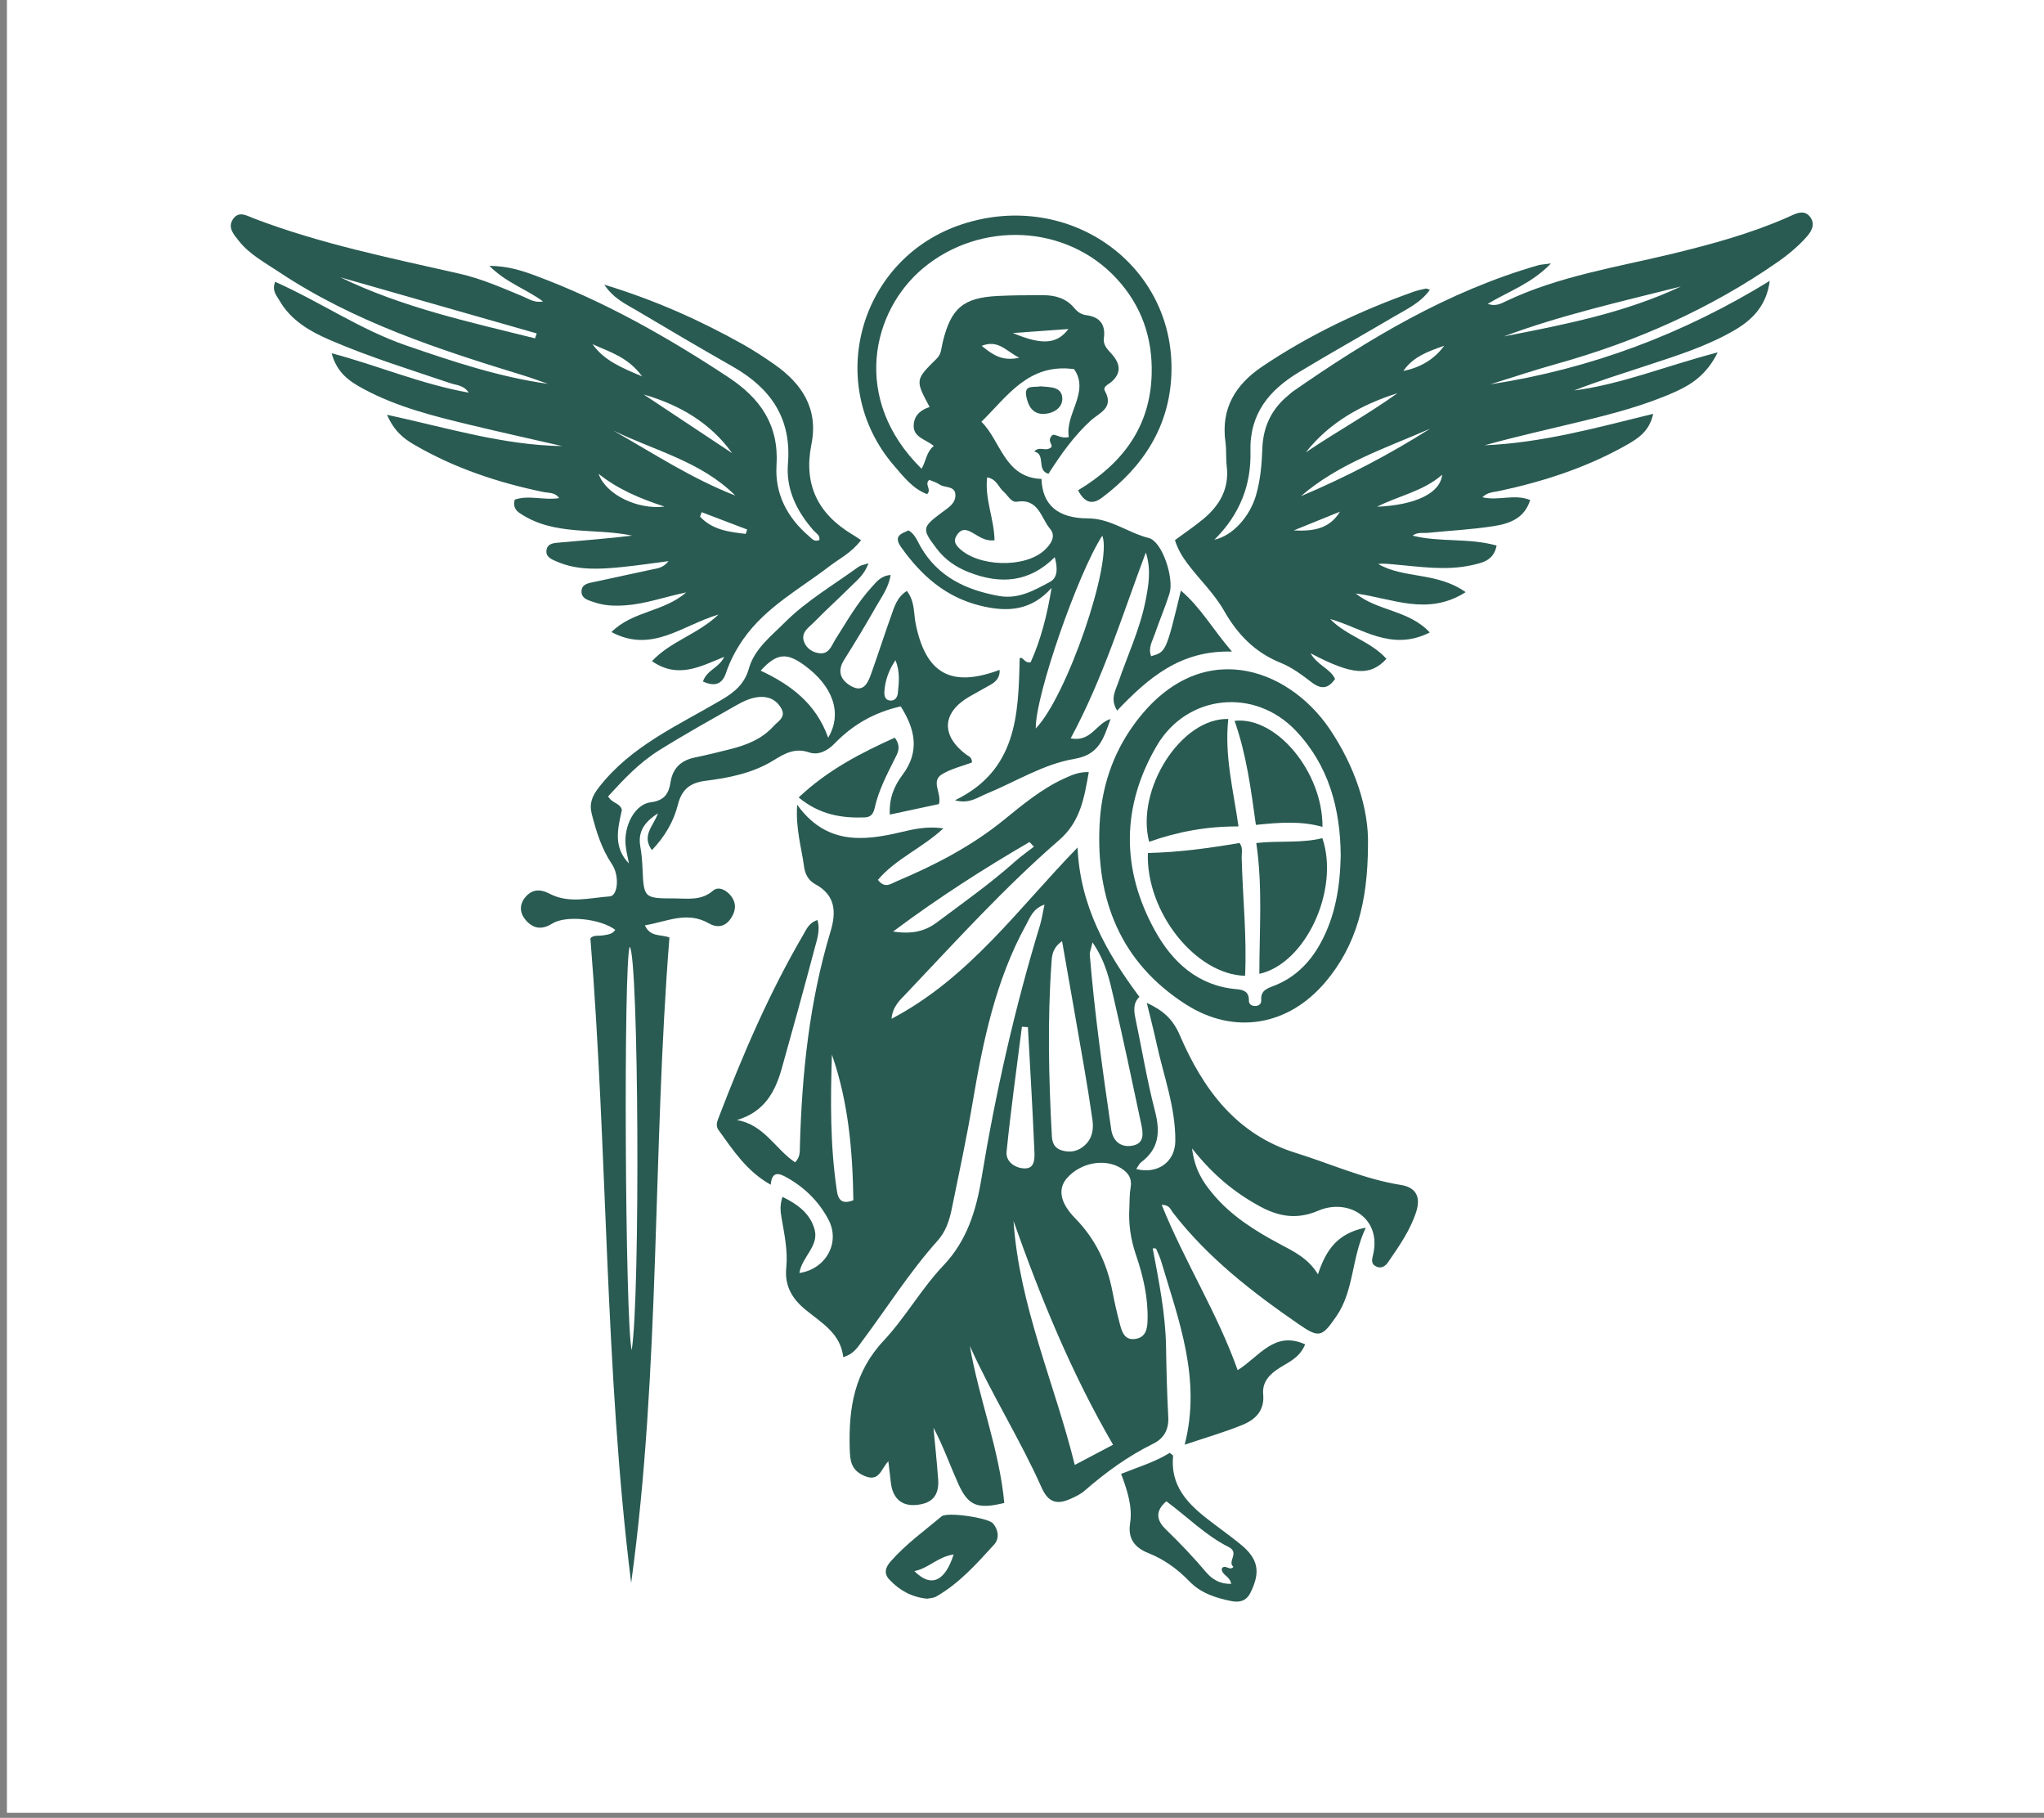 <svg xmlns="http://www.w3.org/2000/svg" xmlns:xlink="http://www.w3.org/1999/xlink" xmlns:serif="http://www.serif.com/" width="100%" height="100%" viewBox="0 0 496 441" xml:space="preserve" style="fill-rule:evenodd;clip-rule:evenodd;stroke-linejoin:round;stroke-miterlimit:2;"><rect x="0" y="0" width="496" height="441" fill="#808080" stroke="none"/>    <g transform="matrix(1,0,0,1,-5655.4,-1260.54)">        <g id="Layer-1" serif:id="Layer 1">        </g>        <g id="Layer-11" serif:id="Layer 1">        </g>        <g id="Layer-12" serif:id="Layer 1">        </g>        <g id="favicon" transform="matrix(1,0,0,1,1352.76,53.027)">            <rect x="4302.65" y="1207.51" width="495.884" height="440.129" style="fill:none;"></rect>            <g transform="matrix(0.923,0,0,1.177,916.884,497.304)">                <rect x="3670.03" y="603.226" width="537.518" height="373.829" style="fill:white;"></rect>            </g>            <g transform="matrix(0.849,0,0,0.849,4519.36,1534.94)">                <path d="M0,-119.483C5.54,-118.628 9.234,-119.636 12.497,-122.076C20.098,-127.76 27.862,-133.24 34.961,-139.577C36.629,-141.065 38.479,-142.349 40.246,-143.727C39.826,-144.171 39.406,-144.617 38.986,-145.062C26.005,-137.484 13.33,-129.434 0,-119.483M-11.357,-42.714C-11.563,-56.948 -12.8,-70.864 -17.491,-84.315C-17.904,-71.218 -18.007,-58.181 -16.041,-45.24C-15.72,-43.126 -14.774,-41.313 -11.357,-42.714M38.534,-92.159C37.961,-92.198 37.39,-92.236 36.817,-92.274C35.316,-80.382 33.637,-68.509 32.438,-56.588C32.133,-53.559 35.131,-51.733 37.813,-51.795C40.655,-51.861 40.459,-54.946 40.376,-56.916C39.881,-68.669 39.171,-80.413 38.534,-92.159M56.989,-116.386C56.53,-114.326 56.159,-113.547 56.22,-112.804C57.591,-96.097 59.921,-79.505 62.343,-62.928C62.822,-59.648 64.989,-57.748 68.247,-58.267C72.026,-58.869 71.438,-61.998 70.886,-64.606C68.345,-76.612 65.811,-88.622 63.036,-100.574C61.857,-105.649 60.792,-110.858 56.989,-116.386M62.868,27.161C50.898,6.566 42.163,-14.872 34.42,-36.769C36.062,-12.491 46.146,9.538 51.928,32.935C55.569,31.013 58.896,29.257 62.868,27.161M48.295,-116.741C45.552,-114.767 45.421,-112.671 45.285,-110.78C44.095,-94.198 44.476,-77.612 45.378,-61.03C45.484,-59.073 46.134,-57.538 48.285,-56.92C50.758,-56.209 52.898,-56.705 54.753,-58.373C56.938,-60.338 57.364,-62.962 56.977,-65.686C56.254,-70.776 55.431,-75.852 54.558,-80.919C52.539,-92.638 50.466,-104.347 48.295,-116.741M67.535,-40.681C67.632,-42.508 67.547,-44.368 67.87,-46.154C68.357,-48.853 67.329,-50.528 65.069,-51.906C60.479,-54.705 53.625,-53.488 49.69,-49.01C47.114,-46.08 47.564,-42.106 52.038,-37.545C57.872,-31.595 61.168,-24.592 62.705,-16.558C63.298,-13.459 64.009,-10.376 64.816,-7.325C65.42,-5.045 66.167,-2.566 69.316,-3.082C72.247,-3.561 72.663,-5.963 72.733,-8.403C72.917,-14.813 71.496,-20.993 69.45,-26.97C67.906,-31.481 67.239,-35.978 67.535,-40.681M121.43,-21.525C123.653,-28.252 126.854,-33.27 135.109,-34.869C130.945,-26.081 131.796,-16.943 126.703,-9.55C122.659,-3.681 121.826,-3.214 116.093,-7.165C102.76,-16.351 89.978,-26.217 79.961,-39.18C79.31,-40.024 79.03,-41.372 76.768,-41.398C83.327,-25.119 92.663,-10.542 98.486,5.856C104.758,1.926 108.958,-5.505 117.78,-1.514C116.198,2.289 113.154,3.513 110.555,5.136C107.674,6.936 105.451,9.201 105.779,12.73C106.218,17.46 103.511,20.006 99.828,21.505C94.618,23.624 89.181,25.186 83.338,27.156C88.152,8.382 81.656,-8.301 76.646,-25.182C76.271,-26.446 75.686,-27.649 75.169,-28.868C75.139,-28.94 74.855,-28.906 74.202,-28.967C75.959,-19.574 77.857,-10.306 78.013,-0.821C78.124,5.841 78.287,12.506 78.648,19.159C78.846,22.788 77.454,25.353 74.323,26.885C67.084,30.429 60.682,35.142 54.622,40.398C53.516,41.358 52.092,42 50.735,42.614C46.969,44.318 44.398,43.789 42.471,39.467C36.311,25.652 28.174,12.815 21.938,-1.055C24.536,14.079 30.365,28.493 31.78,43.804C24.071,45.662 21.461,44.648 18.58,38.216C16.229,32.97 14.324,27.525 11.54,22.3C11.994,27.205 12.519,32.106 12.88,37.018C13.229,41.742 11.088,44.07 6.342,44.387C2.3,44.657 -0.18,42.343 -0.653,37.885C-0.845,36.077 -1.076,34.271 -1.357,31.891C-3.475,34.066 -3.898,37.912 -8.164,36.087C-12.097,34.406 -12.304,31.695 -12.402,28.12C-12.714,16.717 -11.13,6.427 -2.686,-2.582C3.513,-9.194 8.073,-17.42 14.39,-24.064C21.069,-31.088 23.735,-39.713 25.239,-48.829C29.28,-73.331 34.735,-97.493 41.976,-121.251C42.495,-122.955 42.746,-124.741 43.27,-127.178C39.934,-125.992 39.19,-123.542 38.063,-121.5C29.221,-105.477 25.655,-87.886 22.637,-70.096C20.938,-60.087 18.784,-50.154 16.762,-40.202C16.095,-36.915 15.021,-33.703 12.743,-31.163C4.704,-22.201 -1.685,-12.012 -8.862,-2.411C-10.109,-0.743 -11.2,1.241 -14.245,2.122C-15.001,-4.632 -20.419,-7.651 -24.998,-11.384C-28.836,-14.515 -31.063,-18.216 -30.532,-23.464C-30.043,-28.299 -31.103,-33.086 -31.917,-37.852C-32.221,-39.631 -32.374,-41.428 -31.613,-43.659C-27.213,-41.531 -23.676,-38.855 -22.436,-34.34C-21.126,-29.572 -26.129,-26.448 -26.771,-21.905C-19.164,-23.052 -15.057,-30.599 -18.435,-37.079C-21.102,-42.195 -25.126,-46.209 -30.164,-49.074C-32.262,-50.266 -34.619,-51.413 -34.978,-47.132C-41.872,-50.978 -45.76,-57.04 -49.932,-62.817C-50.83,-64.061 -50.219,-65.368 -49.737,-66.626C-42.872,-84.525 -35.313,-102.105 -25.604,-118.683C-24.717,-120.198 -24.016,-122.009 -21.627,-122.757C-20.754,-119.849 -21.761,-117.175 -22.435,-114.626C-25.453,-103.2 -28.605,-91.809 -31.8,-80.431C-33.676,-73.751 -36.709,-67.956 -44.65,-65.606C-36.865,-64.321 -33.675,-57.32 -28.025,-53.536C-26.497,-54.999 -26.676,-56.73 -26.633,-58.3C-26.056,-79.017 -23.915,-99.51 -17.896,-119.443C-16.2,-125.06 -16.412,-129.871 -22.311,-133.049C-24.103,-134.014 -25.148,-135.814 -25.434,-137.944C-26.176,-143.491 -27.909,-148.93 -27.413,-155.705C-19.258,-144.383 -8.762,-145.262 2.174,-147.862C5.888,-148.744 9.634,-149.626 14.381,-148.966C8.276,-143.304 0.717,-140.234 -4.337,-134.246C-2.359,-131.631 -0.574,-133.169 0.895,-133.786C11.828,-138.383 22.303,-143.788 31.588,-151.316C37.017,-155.718 42.412,-160.23 48.837,-163.181C50.921,-164.138 53.058,-165.145 55.931,-165.027C54.638,-157.756 53.585,-150.913 47.431,-145.582C31.794,-132.037 17.913,-116.685 3.69,-101.699C1.929,-99.842 -0.128,-98.08 -0.444,-94.545C21.847,-106.268 35.796,-126.116 52.728,-143.492C53.417,-126.971 60.816,-113.661 70.417,-100.796C68.633,-99.159 68.774,-96.965 69.269,-94.633C71.132,-85.839 72.571,-76.94 74.834,-68.254C76.376,-62.336 76.104,-57.479 70.938,-53.587C70.342,-53.139 70.01,-52.338 69.493,-51.612C75.691,-50.045 80.605,-53.706 80.663,-59.597C80.757,-69.255 77.309,-78.229 75.309,-87.481C74.512,-91.165 73.549,-94.813 72.512,-99.099C77.295,-96.899 80.013,-94.341 81.928,-89.898C88.564,-74.504 98.005,-61.532 115.087,-56.223C125.086,-53.116 134.683,-48.725 145.136,-47.066C149.591,-46.358 150.846,-43.495 149.508,-39.365C147.79,-34.059 144.608,-29.551 141.5,-25.021C140.732,-23.903 139.595,-23.045 138.079,-23.764C136.445,-24.541 136.908,-25.879 137.214,-27.215C139.634,-37.771 129.95,-43.325 121.521,-39.711C115.462,-37.113 110.266,-38 104.868,-40.932C97.671,-44.841 91.425,-49.914 85.454,-57.499C86.201,-51.431 88.576,-47.901 91.339,-44.576C96.556,-38.298 103.308,-34.045 110.399,-30.258C114.456,-28.091 118.662,-26.138 121.43,-21.525" style="fill:rgb(41,91,82);fill-rule:nonzero;"></path>            </g>            <g transform="matrix(0.849,0,0,0.849,4627.8,1301.17)">                <path d="M0,35.891C-4.401,37.677 -8.803,39.462 -13.204,41.247C-7.987,41.511 -3.082,40.991 0,35.891M18.125,-4.312C22.939,-5.306 26.903,-7.561 29.792,-11.521C25.379,-9.958 20.932,-8.463 18.125,-4.312M10.601,34.489C21.692,33.995 28.685,30.561 29.205,25.34C23.718,30.132 16.689,31.355 10.601,34.489M-9.768,18.952C-1.159,13.128 7.966,8.102 16.426,2.048C6.15,5.291 -2.965,10.333 -9.768,18.952M25.751,12.189C12.995,17.772 -0.407,22.131 -11.179,31.478C1.658,26.049 13.985,19.652 25.751,12.189M46.863,-14.191C64.128,-17.536 81.386,-20.904 97.456,-28.457C80.465,-24.146 63.332,-20.338 46.863,-14.191M42.949,-0.491C71.619,-4.884 98.142,-14.873 122.836,-30.058C121.961,-23.206 118.117,-19.114 112.981,-16.088C105.028,-11.401 96.254,-8.687 87.558,-5.821C80.647,-3.543 73.695,-1.39 66.891,1.27C80.566,-0.517 93.345,-5.822 107.959,-9.616C104.92,-3.453 100.715,-0.561 95.929,1.596C87.235,5.512 78.033,7.894 68.809,10.137C59.657,12.363 50.455,14.382 41.365,16.921C57.673,16.249 73.333,11.91 89.523,7.933C88.467,12.884 85.239,14.961 81.923,16.836C70.505,23.29 58.184,27.284 45.411,30.008C43.868,30.337 42.167,30.31 40.7,31.777C45.306,32.883 49.802,30.726 54.37,32.57C52.708,37.873 48.374,39.315 44.024,40.008C37.788,41.002 31.442,41.3 25.148,41.938C23.74,42.081 22.218,41.646 20.752,42.743C28.635,44.718 36.795,43.318 44.773,45.581C43.938,49.859 40.738,50.486 37.745,51.16C30.28,52.839 22.812,51.59 15.353,50.955C13.894,50.831 12.44,50.648 10.903,50.831C18.274,55.112 27.71,53.067 35.924,58.89C25.023,65.82 15.055,60.679 4.495,59.266C10.917,64.405 19.646,63.958 25.67,70.411C14.582,75.997 6.247,69.096 -2.798,66.571C1.811,71.398 8.839,72.92 13.281,77.947C8.622,83.014 3.466,82.619 -8.406,76.352C-6.465,79.82 -2.75,80.712 -1.41,83.695C-3.355,86.527 -5.395,86.731 -8.122,84.638C-10.882,82.519 -13.786,80.355 -16.974,79.073C-24.309,76.123 -29.306,70.925 -33.105,64.242C-35.925,59.281 -40.108,55.353 -43.508,50.829C-45.007,48.832 -46.331,46.746 -47.167,44.023C-44.488,42.047 -41.758,40.204 -39.222,38.124C-34.458,34.219 -31.603,29.401 -32.363,22.928C-32.635,20.617 -32.421,18.245 -32.739,15.944C-34.061,6.36 -29.851,-0.447 -22.19,-5.6C-8.705,-14.671 5.857,-21.563 21.143,-26.984C22.234,-27.37 23.381,-27.611 24.517,-27.848C24.796,-27.906 25.134,-27.678 25.695,-27.505C23.036,-23.772 19.062,-21.97 15.397,-19.813C6.358,-14.491 -2.799,-9.365 -11.775,-3.94C-20.212,1.16 -25.875,7.902 -25.588,18.659C-25.335,28.133 -28.549,36.639 -35.899,43.909C-30.639,42.773 -25.771,37.298 -23.995,31.195C-22.729,26.844 -22.35,22.345 -22.191,17.855C-21.971,11.634 -19.576,6.581 -14.773,2.649C-14.386,2.332 -14.042,1.958 -13.634,1.674C8.174,-13.505 30.814,-27.073 56.61,-34.504C57.381,-34.726 58.211,-34.743 60.309,-35.038C54.745,-29.266 48.272,-27.113 42.231,-23.49C44.479,-22.649 46.094,-23.604 47.469,-24.256C62.689,-31.485 79.245,-33.975 95.392,-37.901C106.407,-40.58 117.31,-43.572 127.734,-48.126C129.939,-49.089 132.667,-50.84 134.504,-48.148C136.222,-45.633 134.046,-43.299 132.383,-41.563C130.212,-39.297 127.725,-37.27 125.143,-35.473C105.806,-22.022 84.573,-12.671 61.936,-6.342C55.56,-4.559 49.275,-2.45 42.949,-0.491" style="fill:rgb(41,91,82);fill-rule:nonzero;"></path>            </g>            <g transform="matrix(0.849,0,0,0.849,4483.6,1295.74)">                <path d="M0,48.637C0.137,48.22 0.273,47.804 0.41,47.388C-3.925,45.737 -8.26,44.086 -12.596,42.435C-12.75,42.86 -12.903,43.285 -13.057,43.71C-9.528,47.504 -4.772,48.093 0,48.637M-43.788,-5.578C-40.59,-1.044 -35.803,1.061 -29.613,3.625C-33.774,-2.021 -39.022,-3.362 -43.788,-5.578M-42.054,31.477C-40.006,37.395 -30.904,41.803 -23.213,40.831C-30.196,38.563 -36.531,35.887 -42.054,31.477M-29.155,8.805C-20.732,14.394 -12.309,19.983 -3.886,25.571C-10.162,16.822 -18.931,11.784 -29.155,8.805M-37.839,19.122C-26.395,25.62 -15.369,32.88 -2.993,37.678C-12.684,27.982 -25.982,24.866 -37.839,19.122M-60.219,-7.236C-60.06,-7.706 -59.901,-8.176 -59.741,-8.647C-78.449,-13.99 -97.156,-19.333 -115.863,-24.677C-98.137,-16.068 -79.095,-11.935 -60.219,-7.236M-12.224,90.82C-11.102,87.482 -7.655,86.97 -6.14,83.768C-13.014,86.553 -19.367,90.141 -26.8,85.003C-21.469,79.296 -13.925,77.471 -7.753,71.677C-18.225,74.758 -26.784,82.862 -38.378,76.689C-32.3,70.633 -23.54,70.999 -17.008,65.364C-23.349,66.688 -28.662,68.641 -34.305,69.048C-37.353,69.267 -40.33,69.185 -43.184,68.208C-44.811,67.651 -47.136,67.199 -46.931,64.851C-46.756,62.836 -44.658,62.669 -43.067,62.316C-37.704,61.126 -32.321,60.029 -26.958,58.839C-25.385,58.49 -23.638,58.45 -22.069,56.426C-26.816,57.037 -31.029,57.681 -35.263,58.102C-41.58,58.73 -47.919,59.172 -53.97,56.563C-55.474,55.914 -57.343,55.228 -56.917,53.106C-56.551,51.281 -54.666,51.242 -53.246,51.113C-46.32,50.482 -39.382,49.979 -32.446,49.137C-43.195,46.852 -54.837,49.35 -64.64,42.673C-65.716,41.94 -66.578,40.816 -66.023,38.853C-62.026,37.455 -57.678,39.118 -53.327,38.411C-54.535,36.694 -56.325,36.986 -57.837,36.673C-70.799,33.988 -83.233,29.86 -94.72,23.171C-97.726,21.421 -100.478,19.334 -102.521,14.599C-85.285,18.341 -69.294,23.295 -52.465,23.55C-61.257,21.531 -70.067,19.583 -78.837,17.473C-89.201,14.98 -99.562,12.397 -109.045,7.319C-112.983,5.21 -116.816,2.824 -118.348,-2.977C-104.943,0.584 -92.724,5.872 -79.164,8.279C-80.614,6.106 -82.7,6.163 -84.339,5.608C-95.845,1.707 -107.473,-1.869 -118.644,-6.678C-124.494,-9.196 -130.036,-12.329 -133.34,-18.166C-134.106,-19.52 -135.473,-20.778 -134.502,-23.393C-121.715,-17.719 -110.172,-9.711 -96.991,-5.182C-83.785,-0.645 -70.566,3.802 -56.536,5.763C-58.817,4.975 -61.076,4.116 -63.382,3.409C-87.778,-4.061 -111.997,-11.942 -133.496,-26.261C-137.513,-28.936 -141.849,-31.238 -144.891,-35.1C-146.267,-36.847 -148.221,-38.879 -146.524,-41.338C-144.853,-43.76 -142.552,-42.257 -140.642,-41.527C-121.589,-34.238 -101.655,-30.213 -81.858,-25.722C-75.449,-24.269 -69.562,-21.651 -63.573,-19.166C-61.949,-18.493 -60.418,-17.321 -57.914,-17.776C-62.833,-21.383 -68.493,-23.135 -73.266,-27.953C-68.052,-27.909 -64.041,-26.616 -60.151,-25.173C-40.522,-17.89 -22.45,-7.653 -5.012,3.842C4.163,9.889 9.524,17.489 8.799,29.052C8.293,37.129 11.83,43.94 18.019,49.238C18.84,49.941 19.6,51.062 21.052,50.381C21.281,48.983 20.064,48.435 19.374,47.646C14.586,42.174 11.455,35.937 12.065,28.566C13.136,15.62 7.121,7.003 -3.657,0.865C-12.917,-4.409 -22.108,-9.807 -31.267,-15.257C-34.31,-17.068 -37.697,-18.529 -40.428,-22.578C-25.895,-18.146 -13.061,-12.405 -0.733,-5.488C2.311,-3.78 5.243,-1.851 8.109,0.144C16.093,5.7 20.82,12.888 18.773,23.073C16.474,34.517 20.623,42.919 30.46,48.797C31.31,49.305 32.121,49.875 32.961,50.422C30.21,54.069 26.84,55.646 23.963,57.855C15.428,64.408 5.711,69.557 -0.676,78.69C-2.802,81.73 -4.473,84.915 -5.658,88.416C-6.712,91.528 -8.794,92.397 -12.224,90.82" style="fill:rgb(41,91,82);fill-rule:nonzero;"></path>            </g>            <g transform="matrix(0.849,0,0,0.849,4540.86,1364.67)">                <path d="M0,-86.29C3.191,-83.687 5.883,-81.801 10.741,-82.892C6.936,-84.785 4.77,-88.159 0,-86.29M24.787,-91.089C19.526,-90.71 14.216,-90.328 8.905,-89.946C17.485,-86.34 21.568,-86.861 24.787,-91.089M15.449,23.05C24.388,13.859 37.449,-24.451 34.472,-32.045C27.533,-21.388 15.296,13.666 15.449,23.05M3.667,-30.727C0.552,-30.351 -1.298,-32.323 -3.495,-33.319C-5.249,-34.114 -6.321,-33.481 -7.209,-32.019C-8.05,-30.634 -7.62,-29.633 -6.522,-28.54C-1.066,-23.106 12.314,-22.698 17.939,-27.89C19.761,-29.571 21.333,-31.884 19.561,-33.971C16.938,-37.06 16.29,-42.764 10.044,-41.746C8.42,-41.481 7.458,-43.602 6.212,-44.663C4.772,-45.888 4.33,-48.195 1.554,-48.71C0.833,-42.477 3.59,-36.732 3.667,-30.727M27.543,-45.007C40.221,-52.625 48.159,-63.086 48.583,-78.138C48.876,-88.594 45.669,-97.823 38.518,-105.54C24.103,-121.096 -0.392,-122.019 -16.651,-108.557C-31.408,-96.339 -37.403,-71.065 -17.188,-51.165C-15.898,-53.274 -15.878,-55.919 -13.695,-57.673C-16.122,-59.688 -19.891,-60.163 -19.405,-64.069C-19.076,-66.717 -17.228,-68.034 -14.883,-68.806C-19.005,-76.503 -19.045,-76.543 -12.855,-82.64C-11.49,-83.984 -11.548,-85.639 -11.172,-87.209C-8.826,-97.014 -5.321,-100.052 4.625,-100.539C8.943,-100.75 13.274,-100.769 17.6,-100.759C21.048,-100.751 24.202,-99.86 26.506,-97.038C27.387,-95.959 28.503,-95.231 29.87,-95.056C33.754,-94.555 35.45,-92.378 34.928,-88.533C34.604,-86.152 36.411,-84.934 37.608,-83.428C39.753,-80.729 39.708,-78.295 37.09,-76C36.243,-75.258 34.546,-74.619 35.206,-73.415C37.901,-68.501 33.668,-67.217 31.139,-64.907C26.334,-60.517 22.617,-55.228 19.081,-49.718C15.544,-50.747 18.451,-55.264 15.019,-56.107C16.599,-57.79 18.242,-55.889 19.872,-57.309C20.499,-58.068 18.501,-59.064 20.164,-60.76C20.97,-61.296 22.531,-59.638 24.896,-60.226C23.783,-66.885 30.948,-73.026 26.412,-79.628C13.365,-81.416 7.28,-71.788 -0.093,-64.585C5.443,-59.244 6.466,-48.634 17.092,-48.255C17.326,-40.942 21.635,-36.997 30.366,-36.98C36.868,-36.969 41.797,-32.86 47.737,-31.38C51.656,-30.403 55.031,-19.778 53.688,-15.541C52.433,-11.581 50.782,-7.747 49.43,-3.814C48.748,-1.83 47.497,0.124 48.438,2.399C52.695,1.152 52.695,1.152 56.93,-16.35C62.591,-11.557 65.92,-5.447 71.531,1.083C56.75,0.635 47.546,8.682 38.713,17.932C36.638,14.621 38.254,12.172 39.05,9.852C41.691,2.146 45.199,-5.274 46.803,-13.32C47.709,-17.865 48.495,-22.449 46.909,-27.229C40.252,-9.536 34.761,8.574 25.43,25.88C31.393,26.975 32.643,21.586 36.833,20.343C34.802,25.99 33.579,30.548 26.465,31.744C17.637,33.226 9.779,38.241 1.47,41.65C-1.163,42.73 -3.633,44.702 -7.633,43.563C10.026,35.013 10.504,19.235 10.854,2.972C11.854,2.395 12.172,4.543 14.001,4.112C16.893,-2.269 18.706,-9.356 19.975,-17.123C14.193,-10.643 7.494,-10.115 -0.27,-12.006C-10.362,-14.464 -17.271,-20.67 -23.028,-28.752C-25.338,-31.995 -22.962,-32.616 -20.903,-33.558C-18.957,-32.33 -18.388,-30.495 -17.499,-28.947C-12.504,-20.252 -4.469,-16.518 4.934,-14.813C10.496,-13.806 15.05,-16.434 19.54,-18.856C21.728,-20.038 21.749,-22.702 20.882,-25.895C13.5,-18.553 5.188,-18.115 -3.745,-21.624C-7.417,-23.066 -10.47,-25.187 -12.861,-28.329C-17.153,-33.97 -17.098,-34.405 -11.378,-38.677C-9.654,-39.964 -7.503,-41.177 -7.512,-43.587C-7.521,-46.387 -10.505,-45.621 -12.027,-46.654C-12.94,-47.274 -14.062,-47.586 -14.975,-47.986C-16.508,-46.638 -14.201,-45.337 -15.597,-43.91C-19.687,-45.425 -22.307,-48.858 -25.051,-52.04C-45.192,-75.4 -34.935,-111.499 -5.471,-121.074C25.051,-130.992 55.348,-109.394 54.225,-78.279C53.683,-63.272 46.217,-51.801 34.426,-42.929C31.782,-40.939 29.552,-41.179 27.543,-45.007" style="fill:rgb(41,91,82);fill-rule:nonzero;"></path>            </g>            <g transform="matrix(0.849,0,0,0.849,4519.94,1568)">                <path d="M0,-235.948C-1.853,-233.229 -2.963,-230.268 -3.171,-226.998C-3.249,-225.777 -2.971,-224.555 -1.527,-224.422C-0.15,-224.295 0.537,-225.323 0.675,-226.576C1.013,-229.641 1.308,-232.717 0,-235.948M-38.535,-232.966C-29.976,-228.96 -22.704,-223.584 -19.242,-213.809C-15.025,-220.902 -17.994,-228.653 -26.063,-234.52C-31.134,-238.208 -33.943,-237.985 -38.535,-232.966M-75.952,-154.065C-77.79,-149.992 -77.29,-46.431 -75.395,-38.79C-72.923,-54.045 -73.393,-151.166 -75.952,-154.065M-76.181,-177.868C-76.509,-179.633 -76.977,-181.385 -77.14,-183.165C-77.653,-188.792 -74.442,-194.81 -69.928,-195.358C-66.09,-195.823 -64.79,-197.843 -64.31,-201.01C-63.671,-205.22 -61.195,-207.386 -57.153,-208.196C-53.894,-208.848 -50.67,-209.681 -47.441,-210.477C-42.694,-211.647 -38.206,-213.374 -34.837,-217.119C-33.594,-218.502 -31.278,-219.62 -32.586,-222.075C-33.867,-224.48 -36.037,-225.622 -38.789,-225.449C-41.351,-225.289 -43.613,-224.145 -45.769,-222.917C-53.137,-218.72 -60.559,-214.599 -67.735,-210.091C-73.33,-206.575 -77.835,-201.75 -82.135,-197.043C-81.003,-194.989 -78.678,-195.188 -78.199,-193.154C-79.36,-187.929 -80.767,-182.555 -76.181,-177.868M-75.551,27.718C-83.154,-33.437 -82.233,-95.094 -87.203,-156.485C-86.264,-157.533 -84.82,-157.096 -83.555,-157.325C-82.262,-157.56 -80.907,-157.619 -80.096,-158.906C-84.237,-162.062 -94.178,-163.173 -98.132,-160.684C-101.064,-158.839 -103.537,-159.208 -105.668,-161.666C-107.369,-163.628 -107.587,-165.98 -105.916,-168.09C-103.97,-170.547 -101.605,-170.661 -98.824,-169.209C-93.285,-166.319 -87.384,-168.063 -81.671,-168.461C-79.323,-168.624 -78.838,-174.401 -81.032,-177.649C-83.988,-182.025 -85.484,-186.882 -86.789,-191.911C-87.594,-195.016 -86.711,-197.111 -84.798,-199.582C-75.591,-211.481 -62.119,-217.309 -49.713,-224.628C-45.978,-226.833 -43.142,-229.159 -41.874,-233.652C-40.306,-239.208 -35.414,-242.951 -31.628,-246.745C-25.467,-252.92 -17.673,-257.469 -10.536,-262.66C-9.949,-263.087 -9.118,-263.178 -7.704,-263.666C-8.91,-260.33 -11.052,-258.742 -12.846,-256.948C-16.261,-253.533 -19.872,-250.311 -23.238,-246.849C-24.764,-245.281 -27.235,-243.874 -26.065,-241.043C-25.328,-239.258 -23.696,-238.19 -21.788,-237.946C-18.957,-237.583 -18.28,-240.156 -17.2,-241.859C-13.898,-247.062 -10.861,-252.441 -6.651,-257.004C-5.372,-258.391 -4.199,-260.048 -1.38,-260.313C-2,-256.551 -3.979,-254.052 -5.469,-251.414C-8.415,-246.196 -11.528,-241.067 -14.715,-235.99C-16.861,-232.573 -15.424,-230.049 -12.579,-228.495C-9.114,-226.603 -7.864,-229.517 -6.941,-232.106C-4.983,-237.591 -3.211,-243.141 -1.244,-248.622C-0.325,-251.185 0.402,-253.968 3.25,-255.737C5.568,-252.775 5.161,-249.442 5.752,-246.478C8.612,-232.156 15.815,-227.975 29.768,-233.192C29.895,-230.978 28.706,-229.825 27.147,-228.921C25.131,-227.751 23.059,-226.68 21.048,-225.501C13.273,-220.943 12.963,-214.442 20.227,-208.974C20.841,-208.512 21.824,-208.374 21.865,-206.728C19.168,-205.713 16.072,-204.982 13.44,-203.452C9.886,-201.387 13.308,-198.006 12.415,-194.843C8.009,-193.9 3.414,-192.915 -1.62,-191.838C-1.868,-196.635 -0.284,-200.131 1.98,-203.145C7.158,-210.034 5.469,-216.449 1.503,-222.751C-6.005,-221.075 -12.213,-217.531 -17.421,-212.13C-19.323,-210.157 -22.017,-208.682 -24.653,-209.597C-28.73,-211.012 -31.666,-209.295 -34.829,-207.348C-40.781,-203.683 -47.509,-202.339 -54.296,-201.487C-58.63,-200.943 -61.067,-199.12 -62.186,-194.682C-63.385,-189.92 -65.86,-185.616 -69.62,-181.679C-72.645,-185.851 -69.229,-188.501 -67.881,-192.19C-72.019,-189.555 -73.657,-186.73 -72.925,-182.642C-72.573,-180.68 -72.403,-178.673 -72.316,-176.679C-71.934,-167.935 -71.956,-167.884 -63.007,-167.881C-59.274,-167.88 -55.505,-167.18 -52.133,-170.108C-50.582,-171.454 -48.267,-170.275 -46.939,-168.489C-45.315,-166.303 -45.705,-164.078 -47.168,-162.001C-48.799,-159.687 -51.063,-159.448 -53.34,-160.756C-59.581,-164.343 -65.29,-161.241 -71.631,-160.193C-70.033,-156.758 -67.254,-157.7 -64.61,-156.725C-69.487,-95.432 -67.124,-33.59 -75.551,27.718" style="fill:rgb(41,91,82);fill-rule:nonzero;"></path>            </g>            <g transform="matrix(0.849,0,0,0.849,4627.98,1405.19)">                <path d="M0,11.638C-0.105,-1.766 -3.405,-14.125 -12.869,-24.071C-24.638,-36.44 -43.943,-34.472 -52.576,-19.735C-62.721,-2.414 -62.764,15.572 -53.098,33.073C-48.135,42.06 -40.823,48.898 -29.71,49.824C-27.637,49.996 -26.198,50.624 -26.247,53.056C-26.265,53.988 -25.629,54.56 -24.658,54.617C-23.454,54.689 -22.634,54.078 -22.718,52.906C-22.908,50.266 -21.136,49.638 -19.173,48.886C-13.15,46.581 -8.855,42.295 -5.79,36.717C-1.501,28.914 -0.17,20.424 0,11.638M7.796,8.562C7.744,25.069 4.412,37.397 -4.388,47.798C-14.987,60.327 -30.467,63.009 -44.311,54.132C-62.934,42.19 -69.99,24.28 -68.918,2.781C-68.402,-7.564 -65.312,-17.19 -59.192,-25.665C-40.63,-51.371 -15.147,-42.21 -3.2,-24.585C4.141,-13.755 8.063,-1.626 7.796,8.562" style="fill:rgb(41,91,82);fill-rule:nonzero;"></path>            </g>            <g transform="matrix(0.849,0,0,0.849,4585.67,1584.57)">                <path d="M0,-15.128C-3.532,-12.128 -2.523,-9.405 -0.197,-7.15C3.847,-3.232 7.718,0.813 11.352,5.12C13.071,7.158 15.379,8.584 18.532,8.447C18.139,6.115 15.591,5.931 15.874,4C16.917,2.776 18.101,4.905 19.169,3.601C17.312,2.111 21.035,-0.456 17.804,-2.07C11.261,-5.34 6.089,-10.624 0,-15.128M-12.931,-22.971C-7.868,-24.974 -3.128,-26.409 0.965,-28.968C1.478,-28.521 1.945,-28.289 1.927,-28.103C1.001,-18.283 7.583,-13.145 14.337,-8.1C16.602,-6.409 18.873,-4.722 21.073,-2.947C26.286,1.259 27.004,4.994 24.049,10.97C22.856,13.384 20.9,13.84 18.645,13.393C14.197,12.515 9.845,11.127 6.625,7.785C3.214,4.245 -0.591,1.478 -5.162,-0.339C-8.908,-1.828 -11.059,-4.342 -10.372,-8.782C-9.624,-13.622 -11.168,-18.237 -12.931,-22.971" style="fill:rgb(41,91,82);fill-rule:nonzero;"></path>            </g>            <g transform="matrix(0.849,0,0,0.849,4534.05,1584.99)">                <path d="M0,-0.438C-4.596,0.265 -7.232,3.563 -11.215,4.321C-6.542,9.068 -2.503,7.428 0,-0.438M-7.581,12.211C-12.073,11.753 -15.451,9.799 -18.306,6.816C-20.111,4.93 -19.434,3.184 -17.981,1.533C-13.674,-3.364 -8.394,-7.175 -3.425,-11.324C-1.837,-12.649 9.878,-10.92 11.263,-9.296C12.845,-7.442 13.089,-4.927 11.595,-3.284C6.585,2.224 1.596,7.833 -4.989,11.597C-5.812,12.068 -6.906,12.062 -7.581,12.211" style="fill:rgb(41,91,82);fill-rule:nonzero;"></path>            </g>            <g transform="matrix(0.849,0,0,0.849,4496.44,1391.5)">                <path d="M0,11.163C8.416,3.22 17.846,-1.559 27.474,-5.925C29.505,-3.205 28.219,-1.392 27.377,0.3C25.155,4.762 22.847,9.174 21.752,14.088C21.398,15.677 20.783,16.798 18.86,16.863C12.251,17.088 6.027,16.123 0,11.163" style="fill:rgb(41,91,82);fill-rule:nonzero;"></path>            </g>            <g transform="matrix(-0.844,0.093,0.093,0.844,4557.03,1307.35)">                <path d="M1.51,-7.411C-1.084,-6.85 -4.548,-6.777 -4.386,-3.438C-4.249,-0.598 -1.36,0.785 1.51,0.512C4.817,0.196 5.666,-2.698 5.801,-5.263C5.971,-8.502 3.186,-7.182 1.51,-7.411" style="fill:rgb(41,91,82);fill-rule:nonzero;"></path>            </g>            <g transform="matrix(-0.041,0.848,0.848,0.041,4607.18,1417.01)">                <path d="M-1.536,-30.729C-2.167,-21.709 -3.812,-13.102 -5.662,-4.686C-4.206,-3.552 -2.824,-3.982 -1.536,-3.887C9.698,-3.063 20.868,-1.295 32.169,-1.281C32.536,-15.362 15.382,-30.492 -1.536,-30.729" style="fill:rgb(41,91,82);fill-rule:nonzero;"></path>            </g>            <g transform="matrix(0.849,0,0,0.849,4600.7,1411.42)">                <path d="M0,-34.729C-1.149,-24.249 1.45,-14.418 2.917,-4.021C-6.059,-4.084 -14.473,-2.52 -22.624,0.369C-26.514,-14.531 -13.536,-35.098 0,-34.729" style="fill:rgb(41,91,82);fill-rule:nonzero;"></path>            </g>            <g transform="matrix(0.849,0,0,0.849,4607.49,1442.59)">                <path d="M0,-36.004C6.539,-36.729 12.861,-35.884 18.893,-37.388C23.871,-22.696 14.173,-1.565 0.881,1.384C0.869,-11.066 1.862,-23.417 0,-36.004" style="fill:rgb(41,91,82);fill-rule:nonzero;"></path>            </g>            <g transform="matrix(0.849,0,0,0.849,4602.22,1406.98)">                <path d="M0,-28.973C11.958,-30.312 25.223,-14.348 25.135,1.339C18.959,-0.415 12.756,0.08 6.097,0.764C4.684,-9.452 3.384,-19.406 0,-28.973" style="fill:rgb(41,91,82);fill-rule:nonzero;"></path>            </g>        </g>    </g></svg>